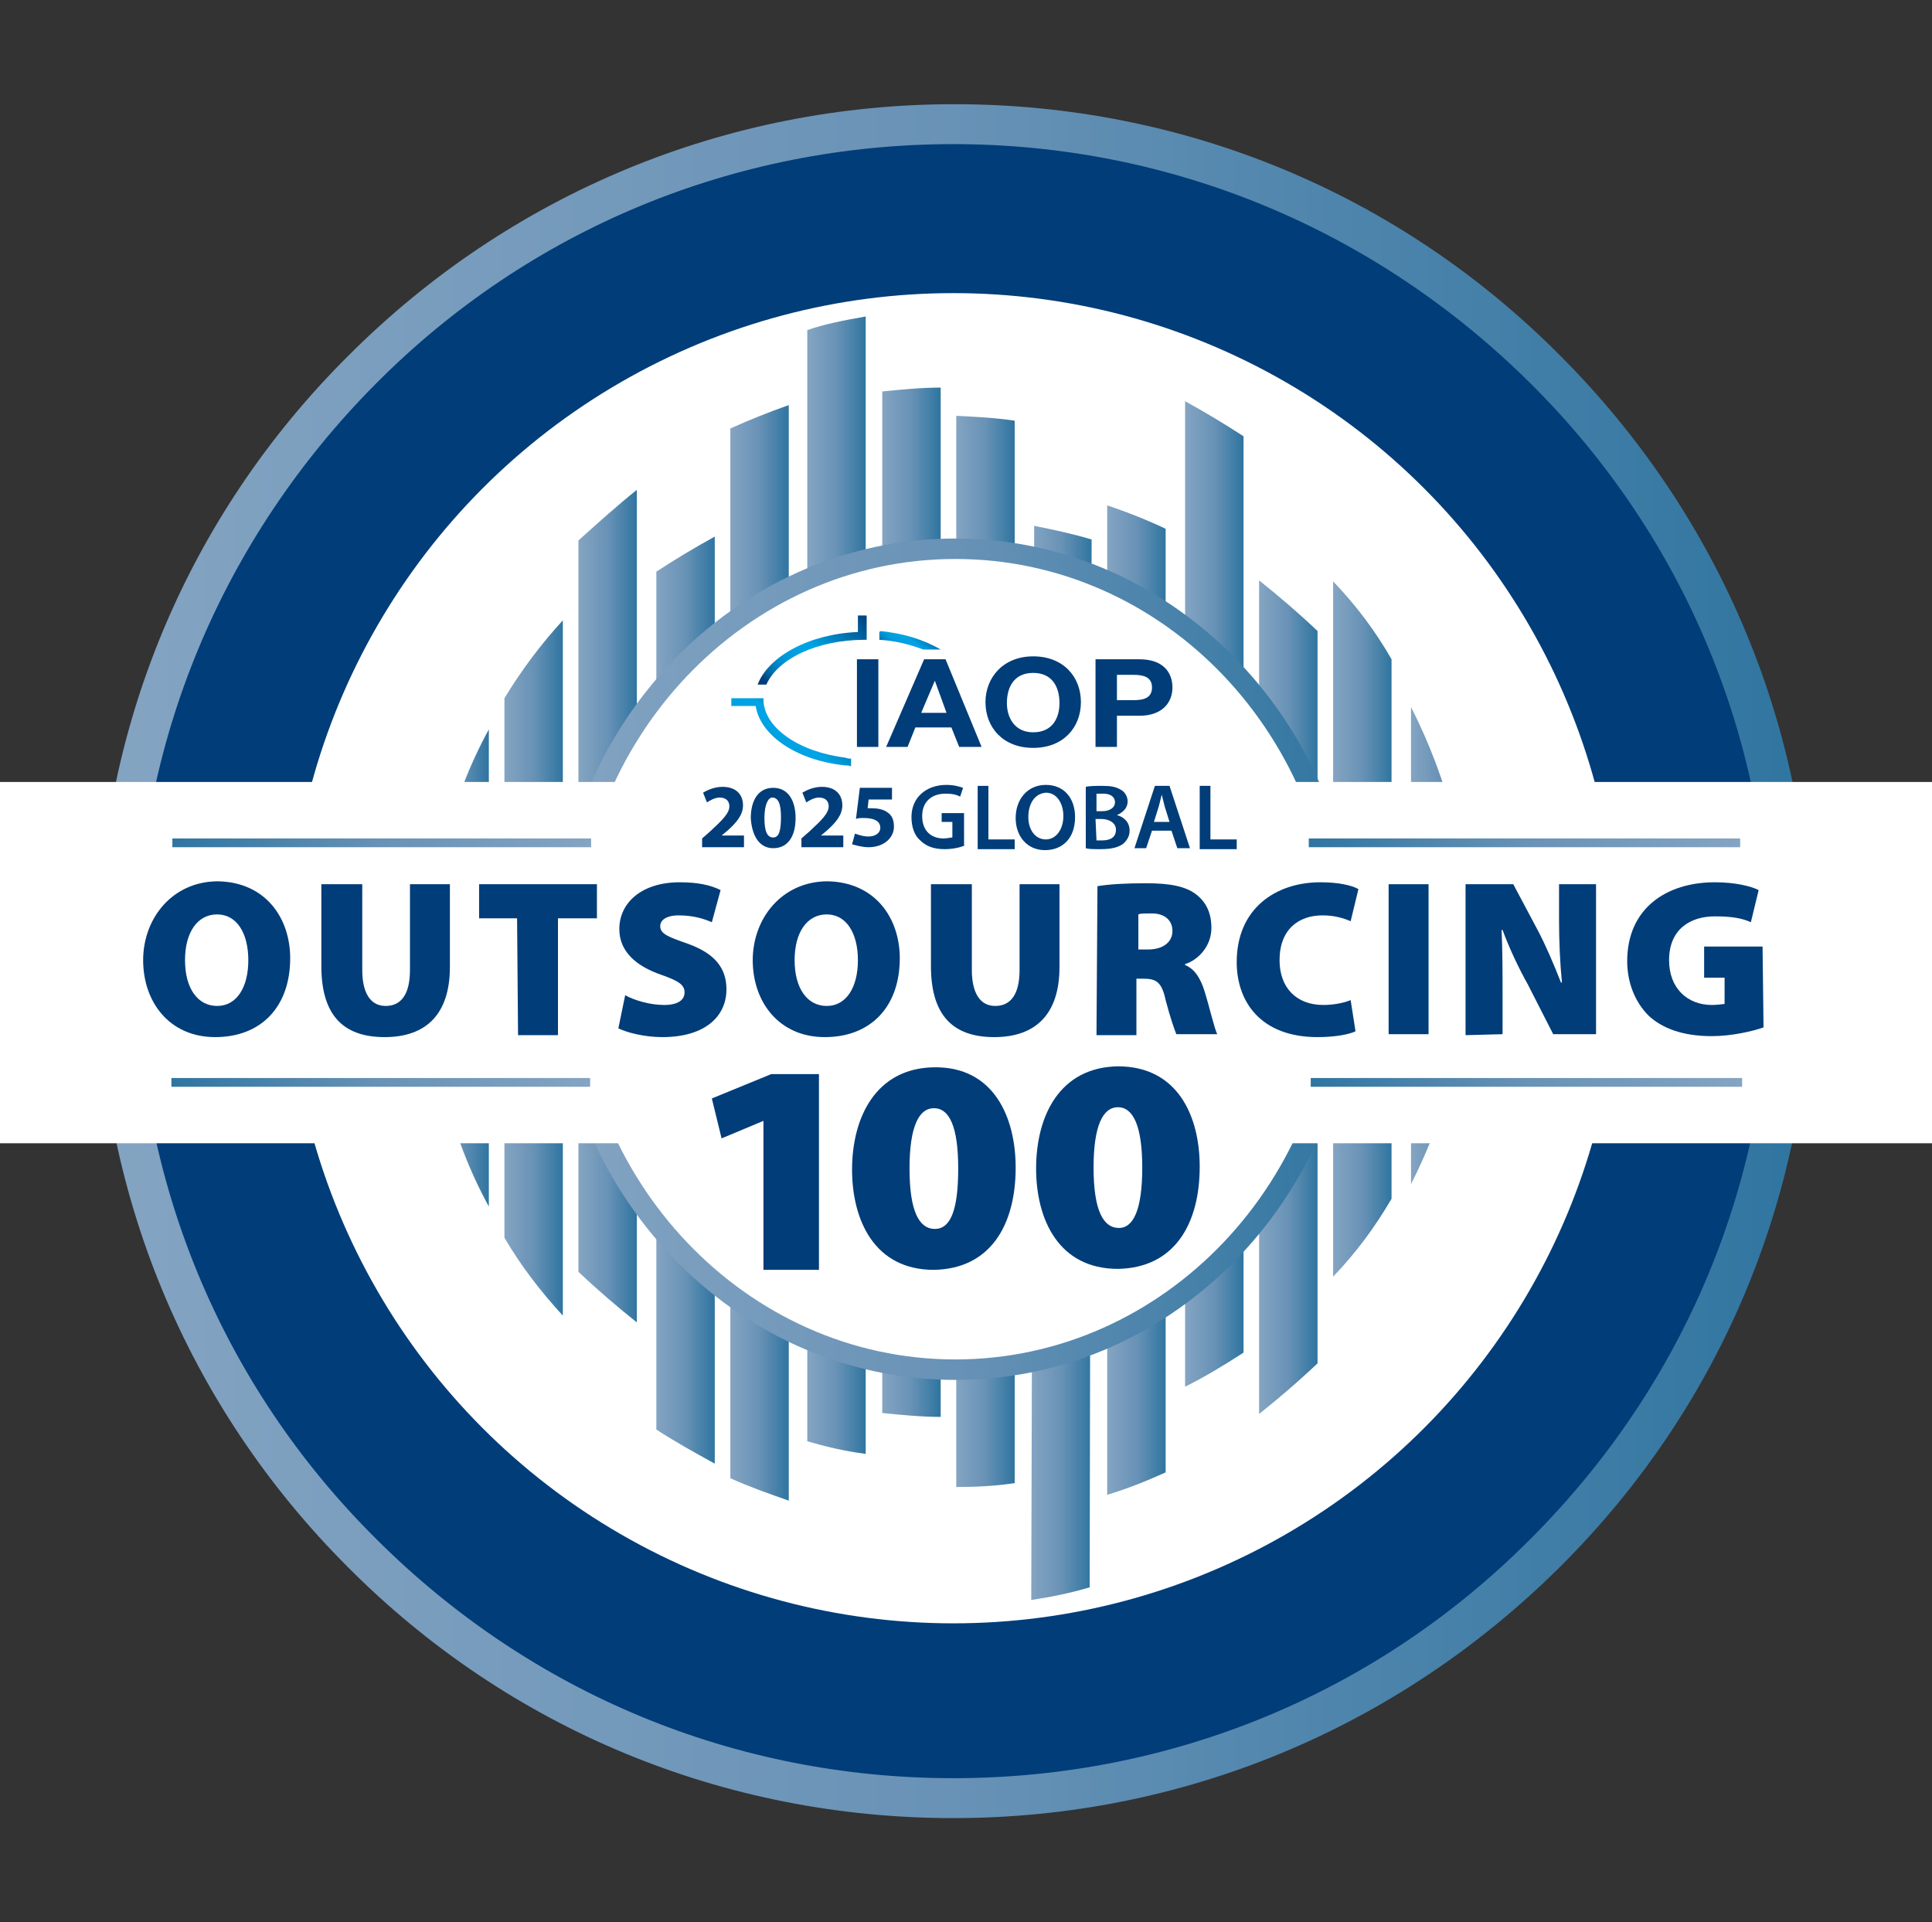 <?xml version="1.0" encoding="utf-8"?>
<!-- Generator: Adobe Illustrator 29.7.1, SVG Export Plug-In . SVG Version: 9.03 Build 0)  -->
<svg version="1.1" id="Layer_1" xmlns="http://www.w3.org/2000/svg" xmlns:xlink="http://www.w3.org/1999/xlink" x="0px" y="0px"
	 viewBox="0 0 198.4 197.4" style="enable-background:new 0 0 198.4 197.4;" xml:space="preserve">
<rect x="0" y="0" width="198.4" height="197.4" fill="#333333" stroke="none"/>
<style type="text/css">
	.st0{fill:#003D79;}
	.st1{fill:url(#SVGID_1_);}
	.st2{fill:#FFFFFF;}
	.st3{fill:url(#SVGID_00000103965120811639922160000010879526146752666298_);}
	.st4{fill:url(#SVGID_00000181046905451102908680000008826130062843662261_);}
	.st5{fill:url(#SVGID_00000039845075953058061110000003747093911431806137_);}
	.st6{fill:url(#SVGID_00000094586124861958626870000010124928754685174433_);}
	.st7{fill:url(#SVGID_00000023256466527434108560000008190037511287534990_);}
	.st8{fill:url(#SVGID_00000088855722981346677210000016856500204511155629_);}
	.st9{fill:url(#SVGID_00000155117453330173558240000012835396159873330359_);}
	.st10{fill:url(#SVGID_00000054228676267923374100000006531480096682518206_);}
	.st11{fill:url(#SVGID_00000083048101615158752840000008853071256127539895_);}
	.st12{fill:url(#SVGID_00000173848421645482905250000015469361411361150112_);}
	.st13{fill:url(#SVGID_00000016064855909838839290000011813744323021168823_);}
	.st14{fill:url(#SVGID_00000149350996488044882430000005067023910339472791_);}
	.st15{fill:url(#SVGID_00000096057364007085176990000006302065698653741485_);}
	.st16{fill:url(#SVGID_00000044884012139587698250000012909425329981296541_);}
	.st17{fill:url(#SVGID_00000140718308303440377350000008057447598291389629_);}
	.st18{clip-path:url(#SVGID_00000011712442441585910720000015707535811530405770_);}
	.st19{clip-path:url(#SVGID_00000020372696890941826480000002514824148299420082_);}
	.st20{clip-path:url(#SVGID_00000109740479769482881180000000123229938564287134_);}
	.st21{fill:url(#SVGID_00000121277935742688089260000015815206460103326852_);}
	.st22{clip-path:url(#SVGID_00000123401639067896646550000016105069966775033502_);}
	.st23{fill:url(#SVGID_00000053542832062816573210000001532043369232073866_);}
	.st24{clip-path:url(#SVGID_00000016065469753550858480000000355707480863037581_);}
	.st25{fill:url(#SVGID_00000104697346033654247580000007099309630584267406_);}
	.st26{fill:url(#SVGID_00000173125090603868209610000002523737718916775302_);}
	.st27{fill:url(#SVGID_00000119091607582001745940000010567732896547292821_);}
	.st28{fill:url(#SVGID_00000140711170915121019450000012372062477755468707_);}
	.st29{fill:url(#SVGID_00000126294266774778381950000003173331748332435344_);}
</style>
<g>
	<g>
		<circle class="st0" cx="97.9" cy="98.7" r="85.9"/>
		
			<linearGradient id="SVGID_1_" gradientUnits="userSpaceOnUse" x1="9.956" y1="98.59" x2="185.86" y2="98.59" gradientTransform="matrix(1 0 0 -1 0 197.289)">
			<stop  offset="0" style="stop-color:#84A4C2"/>
			<stop  offset="0.5" style="stop-color:#6892B6"/>
			<stop  offset="1" style="stop-color:#2F75A0"/>
		</linearGradient>
		<path class="st1" d="M97.9,186.7c-23.5,0-45.6-9.1-62.2-25.8C19.1,144.3,10,122.2,10,98.7c0-23.5,9.1-45.6,25.8-62.2
			c16.6-16.6,38.7-25.8,62.2-25.8s45.6,9.1,62.2,25.8c16.6,16.6,25.8,38.7,25.8,62.2c0,23.5-9.1,45.6-25.8,62.2
			S121.4,186.7,97.9,186.7z M97.9,14.8c-22.4,0-43.5,8.7-59.3,24.6S14,76.3,14,98.7c0,22.4,8.7,43.5,24.6,59.3
			c15.9,15.9,36.9,24.6,59.3,24.6c22.4,0,43.5-8.7,59.3-24.6c15.9-15.9,24.6-36.9,24.6-59.3c0-22.4-8.7-43.5-24.6-59.3
			S120.3,14.8,97.9,14.8z"/>
	</g>
	<circle class="st2" cx="97.9" cy="98.4" r="68.3"/>
	<g>
		
			<linearGradient id="SVGID_00000051382181104212025590000003047642089691558041_" gradientUnits="userSpaceOnUse" x1="44.22" y1="97.885" x2="50.181" y2="97.885" gradientTransform="matrix(1 0 0 -1 0 197.289)">
			<stop  offset="0" style="stop-color:#84A4C2"/>
			<stop  offset="0.5" style="stop-color:#6892B6"/>
			<stop  offset="1" style="stop-color:#2F75A0"/>
		</linearGradient>
		<path style="fill:url(#SVGID_00000051382181104212025590000003047642089691558041_);" d="M44.2,99.4c0-8.8,2-17.2,6-24.5v49
			C46.2,116.6,44.2,108.2,44.2,99.4L44.2,99.4z"/>
		
			<linearGradient id="SVGID_00000054255517377705718600000013369544824070283426_" gradientUnits="userSpaceOnUse" x1="51.842" y1="97.885" x2="57.803" y2="97.885" gradientTransform="matrix(1 0 0 -1 0 197.289)">
			<stop  offset="0" style="stop-color:#84A4C2"/>
			<stop  offset="0.5" style="stop-color:#6892B6"/>
			<stop  offset="1" style="stop-color:#2F75A0"/>
		</linearGradient>
		<path style="fill:url(#SVGID_00000054255517377705718600000013369544824070283426_);" d="M57.8,63.7v71.4c-2.3-2.5-4.3-5.1-6-8
			V71.7C53.5,68.9,55.5,66.2,57.8,63.7L57.8,63.7z"/>
		
			<linearGradient id="SVGID_00000045585664806770916620000011238905437502527893_" gradientUnits="userSpaceOnUse" x1="59.46" y1="104.18" x2="65.421" y2="104.18" gradientTransform="matrix(1 0 0 -1 0 197.289)">
			<stop  offset="0" style="stop-color:#84A4C2"/>
			<stop  offset="0.5" style="stop-color:#6892B6"/>
			<stop  offset="1" style="stop-color:#2F75A0"/>
		</linearGradient>
		<path style="fill:url(#SVGID_00000045585664806770916620000011238905437502527893_);" d="M65.4,50.3v85.5c-2-1.6-4-3.3-6-5.2V55.5
			C61.4,53.7,63.4,51.9,65.4,50.3L65.4,50.3z"/>
		
			<linearGradient id="SVGID_00000091003931541093937010000007575300587332672640_" gradientUnits="userSpaceOnUse" x1="67.409" y1="94.572" x2="73.371" y2="94.572" gradientTransform="matrix(1 0 0 -1 0 197.289)">
			<stop  offset="0" style="stop-color:#84A4C2"/>
			<stop  offset="0.5" style="stop-color:#6892B6"/>
			<stop  offset="1" style="stop-color:#2F75A0"/>
		</linearGradient>
		<path style="fill:url(#SVGID_00000091003931541093937010000007575300587332672640_);" d="M73.4,55.1v95.2c-2-1.1-4-2.2-6-3.5V58.7
			C69.4,57.4,71.4,56.2,73.4,55.1z"/>
		
			<linearGradient id="SVGID_00000005236854631969481330000003494219297311440062_" gradientUnits="userSpaceOnUse" x1="121.734" y1="105.505" x2="127.695" y2="105.505" gradientTransform="matrix(1 0 0 -1 0 197.289)">
			<stop  offset="0" style="stop-color:#84A4C2"/>
			<stop  offset="0.5" style="stop-color:#6892B6"/>
			<stop  offset="1" style="stop-color:#2F75A0"/>
		</linearGradient>
		<path style="fill:url(#SVGID_00000005236854631969481330000003494219297311440062_);" d="M127.7,44.8v94.1c-2,1.3-4,2.5-6,3.5
			V41.2C123.7,42.3,125.7,43.5,127.7,44.8z"/>
		
			<linearGradient id="SVGID_00000085956647042477337050000000091837172916795280_" gradientUnits="userSpaceOnUse" x1="129.352" y1="94.906" x2="135.314" y2="94.906" gradientTransform="matrix(1 0 0 -1 0 197.289)">
			<stop  offset="0" style="stop-color:#84A4C2"/>
			<stop  offset="0.5" style="stop-color:#6892B6"/>
			<stop  offset="1" style="stop-color:#2F75A0"/>
		</linearGradient>
		<path style="fill:url(#SVGID_00000085956647042477337050000000091837172916795280_);" d="M135.3,64.8V140c-2,1.9-4,3.6-6,5.2V59.6
			C131.3,61.2,133.3,62.9,135.3,64.8z"/>
		
			<linearGradient id="SVGID_00000119801239054829429850000005237657072569161663_" gradientUnits="userSpaceOnUse" x1="136.971" y1="101.861" x2="142.932" y2="101.861" gradientTransform="matrix(1 0 0 -1 0 197.289)">
			<stop  offset="0" style="stop-color:#84A4C2"/>
			<stop  offset="0.5" style="stop-color:#6892B6"/>
			<stop  offset="1" style="stop-color:#2F75A0"/>
		</linearGradient>
		<path style="fill:url(#SVGID_00000119801239054829429850000005237657072569161663_);" d="M142.9,67.7v55.4c-1.7,2.9-3.6,5.5-6,8
			V59.7C139.3,62.2,141.3,64.9,142.9,67.7L142.9,67.7z"/>
		
			<linearGradient id="SVGID_00000138537708446544563380000014284316894551142569_" gradientUnits="userSpaceOnUse" x1="144.92" y1="100.228" x2="150.881" y2="100.228" gradientTransform="matrix(1 0 0 -1 0 197.289)">
			<stop  offset="0" style="stop-color:#84A4C2"/>
			<stop  offset="0.5" style="stop-color:#6892B6"/>
			<stop  offset="1" style="stop-color:#2F75A0"/>
		</linearGradient>
		<path style="fill:url(#SVGID_00000138537708446544563380000014284316894551142569_);" d="M150.9,97.1c0,8.8-2.3,17.2-6,24.5v-49
			C148.6,79.9,150.9,88.2,150.9,97.1z"/>
		
			<linearGradient id="SVGID_00000017504254827647085710000001121647979964028095_" gradientUnits="userSpaceOnUse" x1="90.596" y1="104.648" x2="96.557" y2="104.648" gradientTransform="matrix(1 0 0 -1 0 197.289)">
			<stop  offset="0" style="stop-color:#84A4C2"/>
			<stop  offset="0.5" style="stop-color:#6892B6"/>
			<stop  offset="1" style="stop-color:#2F75A0"/>
		</linearGradient>
		<path style="fill:url(#SVGID_00000017504254827647085710000001121647979964028095_);" d="M96.6,39.8v105.7c-2,0-4-0.2-6-0.4V40.2
			C92.6,40,94.6,39.8,96.6,39.8L96.6,39.8z"/>
		
			<linearGradient id="SVGID_00000015342526931102005600000014609213157622442649_" gradientUnits="userSpaceOnUse" x1="75.028" y1="99.418" x2="80.989" y2="99.418" gradientTransform="matrix(1 0 0 -1 0 197.289)">
			<stop  offset="0" style="stop-color:#84A4C2"/>
			<stop  offset="0.5" style="stop-color:#6892B6"/>
			<stop  offset="1" style="stop-color:#2F75A0"/>
		</linearGradient>
		<path style="fill:url(#SVGID_00000015342526931102005600000014609213157622442649_);" d="M81,41.6v112.5c-2-0.7-4-1.4-6-2.3V44
			C77,43.1,79,42.3,81,41.6z"/>
		
			<linearGradient id="SVGID_00000008867917730840646270000005957721262541663146_" gradientUnits="userSpaceOnUse" x1="98.214" y1="99.54" x2="104.175" y2="99.54" gradientTransform="matrix(1 0 0 -1 0 197.289)">
			<stop  offset="0" style="stop-color:#84A4C2"/>
			<stop  offset="0.5" style="stop-color:#6892B6"/>
			<stop  offset="1" style="stop-color:#2F75A0"/>
		</linearGradient>
		<path style="fill:url(#SVGID_00000008867917730840646270000005957721262541663146_);" d="M104.2,43.2v109.1c-2,0.3-4,0.4-6,0.4
			v-110C100.2,42.8,102.2,42.9,104.2,43.2z"/>
		
			<linearGradient id="SVGID_00000146468028670392167800000013646904504500866204_" gradientUnits="userSpaceOnUse" x1="82.977" y1="106.352" x2="88.938" y2="106.352" gradientTransform="matrix(1 0 0 -1 0 197.289)">
			<stop  offset="0" style="stop-color:#84A4C2"/>
			<stop  offset="0.5" style="stop-color:#6892B6"/>
			<stop  offset="1" style="stop-color:#2F75A0"/>
		</linearGradient>
		<path style="fill:url(#SVGID_00000146468028670392167800000013646904504500866204_);" d="M88.9,32.5v116.8c-2.3-0.3-4.3-0.8-6-1.3
			V33.9C84.6,33.3,86.6,32.9,88.9,32.5z"/>
		
			<linearGradient id="SVGID_00000137828935987052683580000014891437348100812416_" gradientUnits="userSpaceOnUse" x1="105.931" y1="88.139" x2="112.127" y2="88.139" gradientTransform="matrix(1 0 0 -1 0 197.289)">
			<stop  offset="0" style="stop-color:#84A4C2"/>
			<stop  offset="0.5" style="stop-color:#6892B6"/>
			<stop  offset="1" style="stop-color:#2F75A0"/>
		</linearGradient>
		<path style="fill:url(#SVGID_00000137828935987052683580000014891437348100812416_);" d="M112.1,55.4l-0.2,107.6c-2,0.6-4,1-6,1.3
			L106.2,54C108.2,54.4,110.1,54.8,112.1,55.4L112.1,55.4z"/>
		
			<linearGradient id="SVGID_00000160893661061870996390000014141573288612722350_" gradientUnits="userSpaceOnUse" x1="113.785" y1="94.573" x2="119.746" y2="94.573" gradientTransform="matrix(1 0 0 -1 0 197.289)">
			<stop  offset="0" style="stop-color:#84A4C2"/>
			<stop  offset="0.5" style="stop-color:#6892B6"/>
			<stop  offset="1" style="stop-color:#2F75A0"/>
		</linearGradient>
		<path style="fill:url(#SVGID_00000160893661061870996390000014141573288612722350_);" d="M119.7,54.3v96.9c-2,0.9-4,1.7-6,2.3
			V51.9C115.8,52.6,117.8,53.4,119.7,54.3z"/>
	</g>
	<g>
		<ellipse class="st2" cx="98.1" cy="98.5" rx="40.1" ry="42.2"/>
		
			<linearGradient id="SVGID_00000127036311543016925460000011514611470851439769_" gradientUnits="userSpaceOnUse" x1="56.959" y1="98.825" x2="139.327" y2="98.825" gradientTransform="matrix(1 0 0 -1 0 197.289)">
			<stop  offset="0" style="stop-color:#84A4C2"/>
			<stop  offset="0.5" style="stop-color:#6892B6"/>
			<stop  offset="1" style="stop-color:#2F75A0"/>
		</linearGradient>
		<path style="fill:url(#SVGID_00000127036311543016925460000011514611470851439769_);" d="M98.1,141.7c-22.7,0-41.2-19.4-41.2-43.2
			c0-23.8,18.5-43.2,41.2-43.2c22.7,0,41.2,19.4,41.2,43.2C139.3,122.3,120.9,141.7,98.1,141.7z M98.1,57.4c-21.5,0-39,18.4-39,41.1
			s17.5,41.1,39,41.1s39-18.4,39-41.1S119.7,57.4,98.1,57.4z"/>
	</g>
	<rect y="80.3" class="st2" width="198.4" height="37.1"/>
	<g>
		<defs>
			<rect id="SVGID_00000005239142256486491660000005793339730065334444_" x="75.1" y="63.2" width="45.3" height="15.5"/>
		</defs>
		<clipPath id="SVGID_00000163752773328725451990000012339587348230665883_">
			<use xlink:href="#SVGID_00000005239142256486491660000005793339730065334444_"  style="overflow:visible;"/>
		</clipPath>
		<g style="clip-path:url(#SVGID_00000163752773328725451990000012339587348230665883_);">
			<rect x="88" y="67.7" class="st0" width="2.2" height="9"/>
			<path class="st0" d="M94.9,67.7h2.2l3.7,9h-2.3l-0.8-2h-3.7l-0.8,2h-2.2L94.9,67.7L94.9,67.7z M94.6,73.2h2.6L96,69.9h0
				L94.6,73.2L94.6,73.2z"/>
			<g>
				<defs>
					<rect id="SVGID_00000052786282956713356260000015652448120957281437_" x="73.4" y="62.8" width="49.1" height="16.2"/>
				</defs>
				<clipPath id="SVGID_00000091706188023274296230000013616130047054473146_">
					<use xlink:href="#SVGID_00000052786282956713356260000015652448120957281437_"  style="overflow:visible;"/>
				</clipPath>
				<g style="clip-path:url(#SVGID_00000091706188023274296230000013616130047054473146_);">
					<path class="st0" d="M106.1,67.4c3.1,0,4.9,2.1,4.9,4.7s-1.8,4.7-4.9,4.7c-3.1,0-4.9-2.1-4.9-4.7
						C101.2,69.6,103,67.4,106.1,67.4 M106.1,75.2c2,0,2.7-1.5,2.7-3c0-1.6-0.7-3.1-2.7-3.1c-2,0-2.7,1.5-2.7,3.1
						C103.4,73.7,104.2,75.2,106.1,75.2"/>
					<path class="st0" d="M112.5,67.7h4.5c2.5,0,3.4,1.4,3.4,2.9c0,1.5-1,2.9-3.4,2.9h-2.3v3.2h-2.2V67.7z M114.7,71.9h1.7
						c1,0,1.9-0.2,1.9-1.3c0-1.1-0.9-1.3-1.9-1.3h-1.7V71.9L114.7,71.9z"/>
				</g>
			</g>
			<g>
				<defs>
					<path id="SVGID_00000031912620348277776320000002501975090429535140_" d="M75.1,71.7v0.8h2.5c0.5,3.1,4.3,5.6,9.2,6.1
						c0.2,0,0.4,0,0.6,0.1v-0.8c-0.2,0-0.4,0-0.6-0.1c-4.8-0.6-8.4-3.1-8.4-6v-0.1L75.1,71.7L75.1,71.7z"/>
				</defs>
				<clipPath id="SVGID_00000166658817907252995220000014879113788605054654_">
					<use xlink:href="#SVGID_00000031912620348277776320000002501975090429535140_"  style="overflow:visible;"/>
				</clipPath>
				<g style="clip-path:url(#SVGID_00000166658817907252995220000014879113788605054654_);">
					
						<linearGradient id="SVGID_00000132804585631523669370000008052652109866971529_" gradientUnits="userSpaceOnUse" x1="-141.998" y1="653.832" x2="-140.718" y2="653.832" gradientTransform="matrix(6.653 -7.929 7.929 6.653 -4162.332 -5395.374)">
						<stop  offset="0" style="stop-color:#00407C"/>
						<stop  offset="4.000000e-02" style="stop-color:#003D79"/>
						<stop  offset="9.000000e-02" style="stop-color:#005C99"/>
						<stop  offset="0.15" style="stop-color:#0076B4"/>
						<stop  offset="0.22" style="stop-color:#008AC9"/>
						<stop  offset="0.29" style="stop-color:#0098D8"/>
						<stop  offset="0.38" style="stop-color:#00A1E1"/>
						<stop  offset="0.51" style="stop-color:#00A4E4"/>
						<stop  offset="1" style="stop-color:#003D79"/>
					</linearGradient>
					<polygon style="fill:url(#SVGID_00000132804585631523669370000008052652109866971529_);" points="71.6,75.8 80.1,65.7 
						90.8,74.6 82.3,84.8 					"/>
				</g>
			</g>
			<g>
				<defs>
					<path id="SVGID_00000153699485561046499620000011481028397172769698_" d="M90.3,65v0.7c1.7,0.1,3.2,0.5,4.5,1h1.8
						c-1.7-1-3.9-1.7-6.3-1.9V65z"/>
				</defs>
				<clipPath id="SVGID_00000132045623632630664290000004042753451483589032_">
					<use xlink:href="#SVGID_00000153699485561046499620000011481028397172769698_"  style="overflow:visible;"/>
				</clipPath>
				<g style="clip-path:url(#SVGID_00000132045623632630664290000004042753451483589032_);">
					
						<linearGradient id="SVGID_00000081627904947056400250000000663777496544584377_" gradientUnits="userSpaceOnUse" x1="-135.523" y1="660.203" x2="-134.908" y2="660.203" gradientTransform="matrix(5.74 -6.841 6.841 5.74 -3646.727 -4648.714)">
						<stop  offset="0" style="stop-color:#00407C"/>
						<stop  offset="4.000000e-02" style="stop-color:#003D79"/>
						<stop  offset="9.000000e-02" style="stop-color:#005C99"/>
						<stop  offset="0.15" style="stop-color:#0076B4"/>
						<stop  offset="0.22" style="stop-color:#008AC9"/>
						<stop  offset="0.29" style="stop-color:#0098D8"/>
						<stop  offset="0.38" style="stop-color:#00A1E1"/>
						<stop  offset="0.51" style="stop-color:#00A4E4"/>
						<stop  offset="1" style="stop-color:#003D79"/>
					</linearGradient>
					<polygon style="fill:url(#SVGID_00000081627904947056400250000000663777496544584377_);" points="89.4,66 92.9,61.8 97.5,65.7 
						94,69.9 					"/>
				</g>
			</g>
			<g>
				<defs>
					<path id="SVGID_00000123416801417140000170000013429405623841514679_" d="M88.1,63.2v1.7c-5,0.2-9.2,2.5-10.3,5.4h0.9
						c1.2-2.7,5.3-4.6,10.1-4.6H89v-2.5H88.1L88.1,63.2z"/>
				</defs>
				<clipPath id="SVGID_00000057137549969202411760000016389998868069961122_">
					<use xlink:href="#SVGID_00000123416801417140000170000013429405623841514679_"  style="overflow:visible;"/>
				</clipPath>
				<g style="clip-path:url(#SVGID_00000057137549969202411760000016389998868069961122_);">
					
						<linearGradient id="SVGID_00000046306166560903456230000000888591748312489390_" gradientUnits="userSpaceOnUse" x1="-181.507" y1="622.99" x2="-181.143" y2="622.99" gradientTransform="matrix(22.163 -26.413 26.413 22.163 -12353.037 -18530.154)">
						<stop  offset="0" style="stop-color:#00407C"/>
						<stop  offset="4.000000e-02" style="stop-color:#003D79"/>
						<stop  offset="9.000000e-02" style="stop-color:#005C99"/>
						<stop  offset="0.15" style="stop-color:#0076B4"/>
						<stop  offset="0.22" style="stop-color:#008AC9"/>
						<stop  offset="0.29" style="stop-color:#0098D8"/>
						<stop  offset="0.38" style="stop-color:#00A1E1"/>
						<stop  offset="0.51" style="stop-color:#00A4E4"/>
						<stop  offset="1" style="stop-color:#003D79"/>
					</linearGradient>
					<polygon style="fill:url(#SVGID_00000046306166560903456230000000888591748312489390_);" points="74.3,67.4 82.4,57.7 
						92.4,66.1 84.3,75.8 					"/>
				</g>
			</g>
		</g>
	</g>
	<g>
		<path class="st0" d="M99.1,86.8c-0.4,0.2-1.2,0.4-2.1,0.4c-1.1,0-1.9-0.3-2.5-0.9c-0.6-0.5-0.9-1.4-0.9-2.4c0-2,1.5-3.3,3.6-3.3
			c0.8,0,1.4,0.2,1.7,0.3l-0.3,0.9c-0.4-0.2-0.8-0.3-1.5-0.3c-1.4,0-2.4,0.8-2.4,2.3c0,1.5,0.9,2.3,2.2,2.3c0.4,0,0.7-0.1,0.9-0.1
			v-1.6h-1.1v-0.9h2.3V86.8L99.1,86.8z"/>
		<path class="st0" d="M100.3,80.7h1.2v5.5h2.7v1h-3.8V80.7L100.3,80.7z"/>
		<path class="st0" d="M110.4,83.9c0,2.2-1.3,3.4-3.1,3.4c-1.8,0-3-1.4-3-3.3c0-1.9,1.2-3.4,3.1-3.4C109.3,80.6,110.4,82,110.4,83.9
			z M105.6,83.9c0,1.3,0.7,2.3,1.8,2.3s1.8-1.1,1.8-2.4c0-1.2-0.6-2.4-1.8-2.4C106.2,81.5,105.6,82.6,105.6,83.9z"/>
		<path class="st0" d="M111.5,80.8c0.4-0.1,1.1-0.1,1.7-0.1c0.9,0,1.4,0.1,1.9,0.4c0.4,0.2,0.7,0.7,0.7,1.2c0,0.6-0.4,1.1-1.1,1.4v0
			c0.7,0.2,1.3,0.7,1.3,1.6c0,0.6-0.3,1-0.6,1.3c-0.5,0.4-1.2,0.6-2.4,0.6c-0.7,0-1.2,0-1.5-0.1L111.5,80.8L111.5,80.8z M112.6,83.3
			h0.6c0.8,0,1.3-0.4,1.3-0.9c0-0.6-0.5-0.9-1.2-0.9c-0.3,0-0.5,0-0.7,0L112.6,83.3L112.6,83.3z M112.6,86.3c0.2,0,0.4,0,0.6,0
			c0.8,0,1.4-0.3,1.4-1.1c0-0.7-0.7-1.1-1.5-1.1h-0.6L112.6,86.3L112.6,86.3z"/>
		<path class="st0" d="M118.3,85.3l-0.6,1.8h-1.2l2.1-6.4h1.5l2.1,6.4h-1.3l-0.6-1.8H118.3L118.3,85.3z M120.1,84.4l-0.5-1.6
			c-0.1-0.4-0.2-0.8-0.3-1.2h0c-0.1,0.4-0.2,0.8-0.3,1.2l-0.5,1.6H120.1L120.1,84.4z"/>
		<path class="st0" d="M123.1,80.7h1.2v5.5h2.7v1h-3.8V80.7L123.1,80.7z"/>
	</g>
	
		<linearGradient id="SVGID_00000136396991253017549420000008009610101782799540_" gradientUnits="userSpaceOnUse" x1="60.737" y1="110.713" x2="17.698" y2="110.713" gradientTransform="matrix(1 0 0 -1 0 197.289)">
		<stop  offset="0" style="stop-color:#84A4C2"/>
		<stop  offset="0.5" style="stop-color:#6892B6"/>
		<stop  offset="1" style="stop-color:#2F75A0"/>
	</linearGradient>
	<rect x="17.7" y="86.1" style="fill:url(#SVGID_00000136396991253017549420000008009610101782799540_);" width="43" height="0.9"/>
	
		<linearGradient id="SVGID_00000020361722919280900750000017844665702528912295_" gradientUnits="userSpaceOnUse" x1="178.687" y1="110.713" x2="134.398" y2="110.713" gradientTransform="matrix(1 0 0 -1 0 197.289)">
		<stop  offset="0" style="stop-color:#84A4C2"/>
		<stop  offset="0.5" style="stop-color:#6892B6"/>
		<stop  offset="1" style="stop-color:#2F75A0"/>
	</linearGradient>
	
		<rect x="134.4" y="86.1" style="fill:url(#SVGID_00000020361722919280900750000017844665702528912295_);" width="44.3" height="0.9"/>
	<g>
		<path class="st0" d="M29.8,98.4c0,5-3,8.1-7.7,8.1s-7.4-3.6-7.4-7.9s3-8.1,7.7-8.1C27.3,90.6,29.8,94.3,29.8,98.4L29.8,98.4z
			 M19,98.6c0,2.9,1.3,4.7,3.3,4.7s3.2-1.9,3.2-4.7s-1.2-4.7-3.2-4.7S19,95.7,19,98.6L19,98.6z"/>
		<path class="st0" d="M37.2,90.8v8.8c0,2.3,0.8,3.7,2.4,3.7s2.5-1.2,2.5-3.7v-8.8h4.1v8.5c0,4.8-2.4,7.2-6.7,7.2s-6.5-2.3-6.5-7.3
			v-8.4C33,90.8,37.2,90.8,37.2,90.8z"/>
		<path class="st0" d="M53.1,94.3h-3.9v-3.5h12.1v3.5h-4v12h-4.1L53.1,94.3L53.1,94.3z"/>
		<path class="st0" d="M64.2,102.2c0.9,0.5,2.5,1,4,1c1.4,0,2.1-0.5,2.1-1.3s-0.7-1.2-2.4-1.8c-2.6-0.9-4.3-2.4-4.3-4.7
			c0-2.7,2.3-4.8,6.2-4.8c1.9,0,3.2,0.3,4.2,0.8l-0.9,3.3c-0.7-0.3-1.8-0.7-3.4-0.7c-1.3,0-1.9,0.5-1.9,1.1c0,0.8,0.8,1.1,2.8,1.8
			c2.8,1,4,2.5,4,4.7c0,2.7-2.1,4.9-6.6,4.9c-1.9,0-3.7-0.5-4.5-0.9L64.2,102.2L64.2,102.2z"/>
		<path class="st0" d="M92.4,98.4c0,5-3,8.1-7.7,8.1s-7.4-3.6-7.4-7.9s3-8.1,7.7-8.1C89.9,90.6,92.4,94.3,92.4,98.4L92.4,98.4z
			 M81.6,98.6c0,2.9,1.3,4.7,3.3,4.7c2,0,3.2-1.9,3.2-4.7s-1.2-4.7-3.2-4.7S81.6,95.7,81.6,98.6L81.6,98.6z"/>
		<path class="st0" d="M99.8,90.8v8.8c0,2.3,0.8,3.7,2.4,3.7c1.6,0,2.5-1.2,2.5-3.7v-8.8h4.1v8.5c0,4.8-2.4,7.2-6.7,7.2
			s-6.5-2.3-6.5-7.3v-8.4H99.8z"/>
		<path class="st0" d="M112.7,91c1.2-0.2,2.9-0.3,5-0.3c2.4,0,4.1,0.3,5.2,1.2c1,0.8,1.5,1.9,1.5,3.4c0,1.9-1.4,3.3-2.7,3.7v0.1
			c1,0.4,1.6,1.4,2,2.7c0.5,1.6,1,3.8,1.3,4.4h-4.2c-0.2-0.5-0.6-1.6-1.1-3.5c-0.4-1.9-1-2.2-2.3-2.2h-0.7v5.8h-4.1L112.7,91
			L112.7,91z M116.8,97.5h1.1c1.6,0,2.5-0.8,2.5-1.9c0-1.1-0.8-1.8-2.1-1.8c-0.8,0-1.2,0-1.4,0.1V97.5z"/>
		<path class="st0" d="M139.2,105.9c-0.6,0.3-2,0.6-3.9,0.6c-5.8,0-8.3-3.6-8.3-7.7c0-5.5,4-8.2,8.6-8.2c1.8,0,3.2,0.3,3.9,0.7
			l-0.8,3.3c-0.7-0.3-1.6-0.6-2.9-0.6c-2.4,0-4.4,1.4-4.4,4.6c0,2.8,1.7,4.6,4.5,4.6c1,0,2.1-0.2,2.8-0.5L139.2,105.9L139.2,105.9z"
			/>
		<path class="st0" d="M146.7,90.8v15.4h-4.1V90.8H146.7z"/>
		<path class="st0" d="M150.5,106.3V90.8h4.9l2.5,4.7c0.8,1.5,1.7,3.6,2.4,5.4h0.1c-0.2-2-0.3-4.2-0.3-6.5v-3.6h3.8v15.4h-4.4
			l-2.6-5.1c-0.9-1.6-1.9-3.7-2.6-5.6h-0.1c0.1,2.1,0.1,4.4,0.1,6.9v3.8L150.5,106.3L150.5,106.3z"/>
		<path class="st0" d="M181.1,105.5c-1.1,0.4-3.3,0.9-5.3,0.9c-3,0-5.1-0.8-6.5-2.1c-1.4-1.4-2.2-3.4-2.2-5.6c0-5.4,4-8.1,9-8.1
			c2.1,0,3.7,0.4,4.5,0.8l-0.8,3.3c-0.9-0.4-1.9-0.6-3.7-0.6c-2.5,0-4.7,1.3-4.7,4.5c0,2.9,1.9,4.6,4.4,4.6c0.6,0,1.1-0.1,1.3-0.1
			v-2.7h-2.1v-3.2h6L181.1,105.5L181.1,105.5z"/>
	</g>
	<g>
		<path class="st0" d="M78.4,115.1L78.4,115.1l-4.3,1.8l-1-4.1l6.1-2.5h4.9v20.1h-5.7L78.4,115.1L78.4,115.1z"/>
		<path class="st0" d="M104.3,119.9c0,5.9-2.6,10.4-8.4,10.5c-6.1,0-8.4-5.1-8.4-10.3c0-5.3,2.4-10.4,8.4-10.5
			C102.1,109.5,104.3,114.8,104.3,119.9L104.3,119.9z M93.4,120c0,4.4,1,6.2,2.6,6.2s2.4-1.9,2.4-6.2c0-4.3-0.9-6.2-2.5-6.2
			C94.4,113.8,93.4,115.6,93.4,120L93.4,120z"/>
		<path class="st0" d="M123.2,119.8c0,5.9-2.6,10.4-8.4,10.5c-6.1,0-8.4-5.1-8.4-10.3c0-5.4,2.4-10.4,8.4-10.5
			C121,109.5,123.2,114.7,123.2,119.8L123.2,119.8z M112.3,119.9c0,4.4,1,6.2,2.6,6.2c1.5,0,2.4-1.9,2.4-6.2c0-4.2-0.9-6.2-2.5-6.2
			C113.3,113.7,112.3,115.5,112.3,119.9L112.3,119.9z"/>
	</g>
	
		<linearGradient id="SVGID_00000145032051688817761400000013879989328957123993_" gradientUnits="userSpaceOnUse" x1="60.644" y1="86.138" x2="17.605" y2="86.138" gradientTransform="matrix(1 0 0 -1 0 197.289)">
		<stop  offset="0" style="stop-color:#84A4C2"/>
		<stop  offset="0.5" style="stop-color:#6892B6"/>
		<stop  offset="1" style="stop-color:#2F75A0"/>
	</linearGradient>
	
		<rect x="17.6" y="110.7" style="fill:url(#SVGID_00000145032051688817761400000013879989328957123993_);" width="43" height="0.9"/>
	
		<linearGradient id="SVGID_00000176754386484274823220000003019237747881181099_" gradientUnits="userSpaceOnUse" x1="178.903" y1="86.138" x2="134.615" y2="86.138" gradientTransform="matrix(1 0 0 -1 0 197.289)">
		<stop  offset="0" style="stop-color:#84A4C2"/>
		<stop  offset="0.5" style="stop-color:#6892B6"/>
		<stop  offset="1" style="stop-color:#2F75A0"/>
	</linearGradient>
	
		<rect x="134.6" y="110.7" style="fill:url(#SVGID_00000176754386484274823220000003019237747881181099_);" width="44.3" height="0.9"/>
	<g>
		<path class="st0" d="M72.1,87v-0.9l0.8-0.7c1.3-1.2,2-1.9,2-2.6c0-0.5-0.3-0.9-1-0.9c-0.5,0-1,0.3-1.3,0.5l-0.4-1
			c0.5-0.3,1.2-0.6,2-0.6c1.4,0,2.1,0.8,2.1,1.9c0,1-0.7,1.8-1.6,2.6l-0.6,0.5v0h2.3V87L72.1,87L72.1,87z"/>
		<path class="st0" d="M81.7,84c0,1.9-0.8,3.1-2.3,3.1s-2.2-1.4-2.3-3.1c0-1.7,0.7-3.1,2.3-3.1C81,80.9,81.7,82.3,81.7,84L81.7,84z
			 M78.5,84c0,1.4,0.3,2,0.9,2s0.8-0.7,0.8-2.1c0-1.4-0.3-2-0.9-2C78.9,81.9,78.5,82.6,78.5,84L78.5,84z"/>
		<path class="st0" d="M82.3,87v-0.9l0.8-0.7c1.3-1.2,2-1.9,2-2.6c0-0.5-0.3-0.9-1-0.9c-0.5,0-1,0.3-1.3,0.5l-0.4-1
			c0.5-0.3,1.2-0.6,2-0.6c1.4,0,2.1,0.8,2.1,1.9c0,1-0.7,1.8-1.6,2.6l-0.6,0.5v0h2.3V87L82.3,87L82.3,87z"/>
		<path class="st0" d="M91.5,82.1h-2.3l-0.1,0.9c0.1,0,0.2,0,0.4,0c0.6,0,1.2,0.1,1.6,0.4c0.5,0.3,0.7,0.8,0.7,1.5
			c0,1.1-1,2.1-2.6,2.1c-0.7,0-1.3-0.2-1.7-0.3l0.3-1.1c0.3,0.1,0.8,0.3,1.4,0.3c0.6,0,1.2-0.3,1.2-0.9s-0.5-1-1.7-1
			c-0.3,0-0.6,0-0.8,0.1l0.4-3.2h3.3V82.1L91.5,82.1z"/>
	</g>
</g>
</svg>
